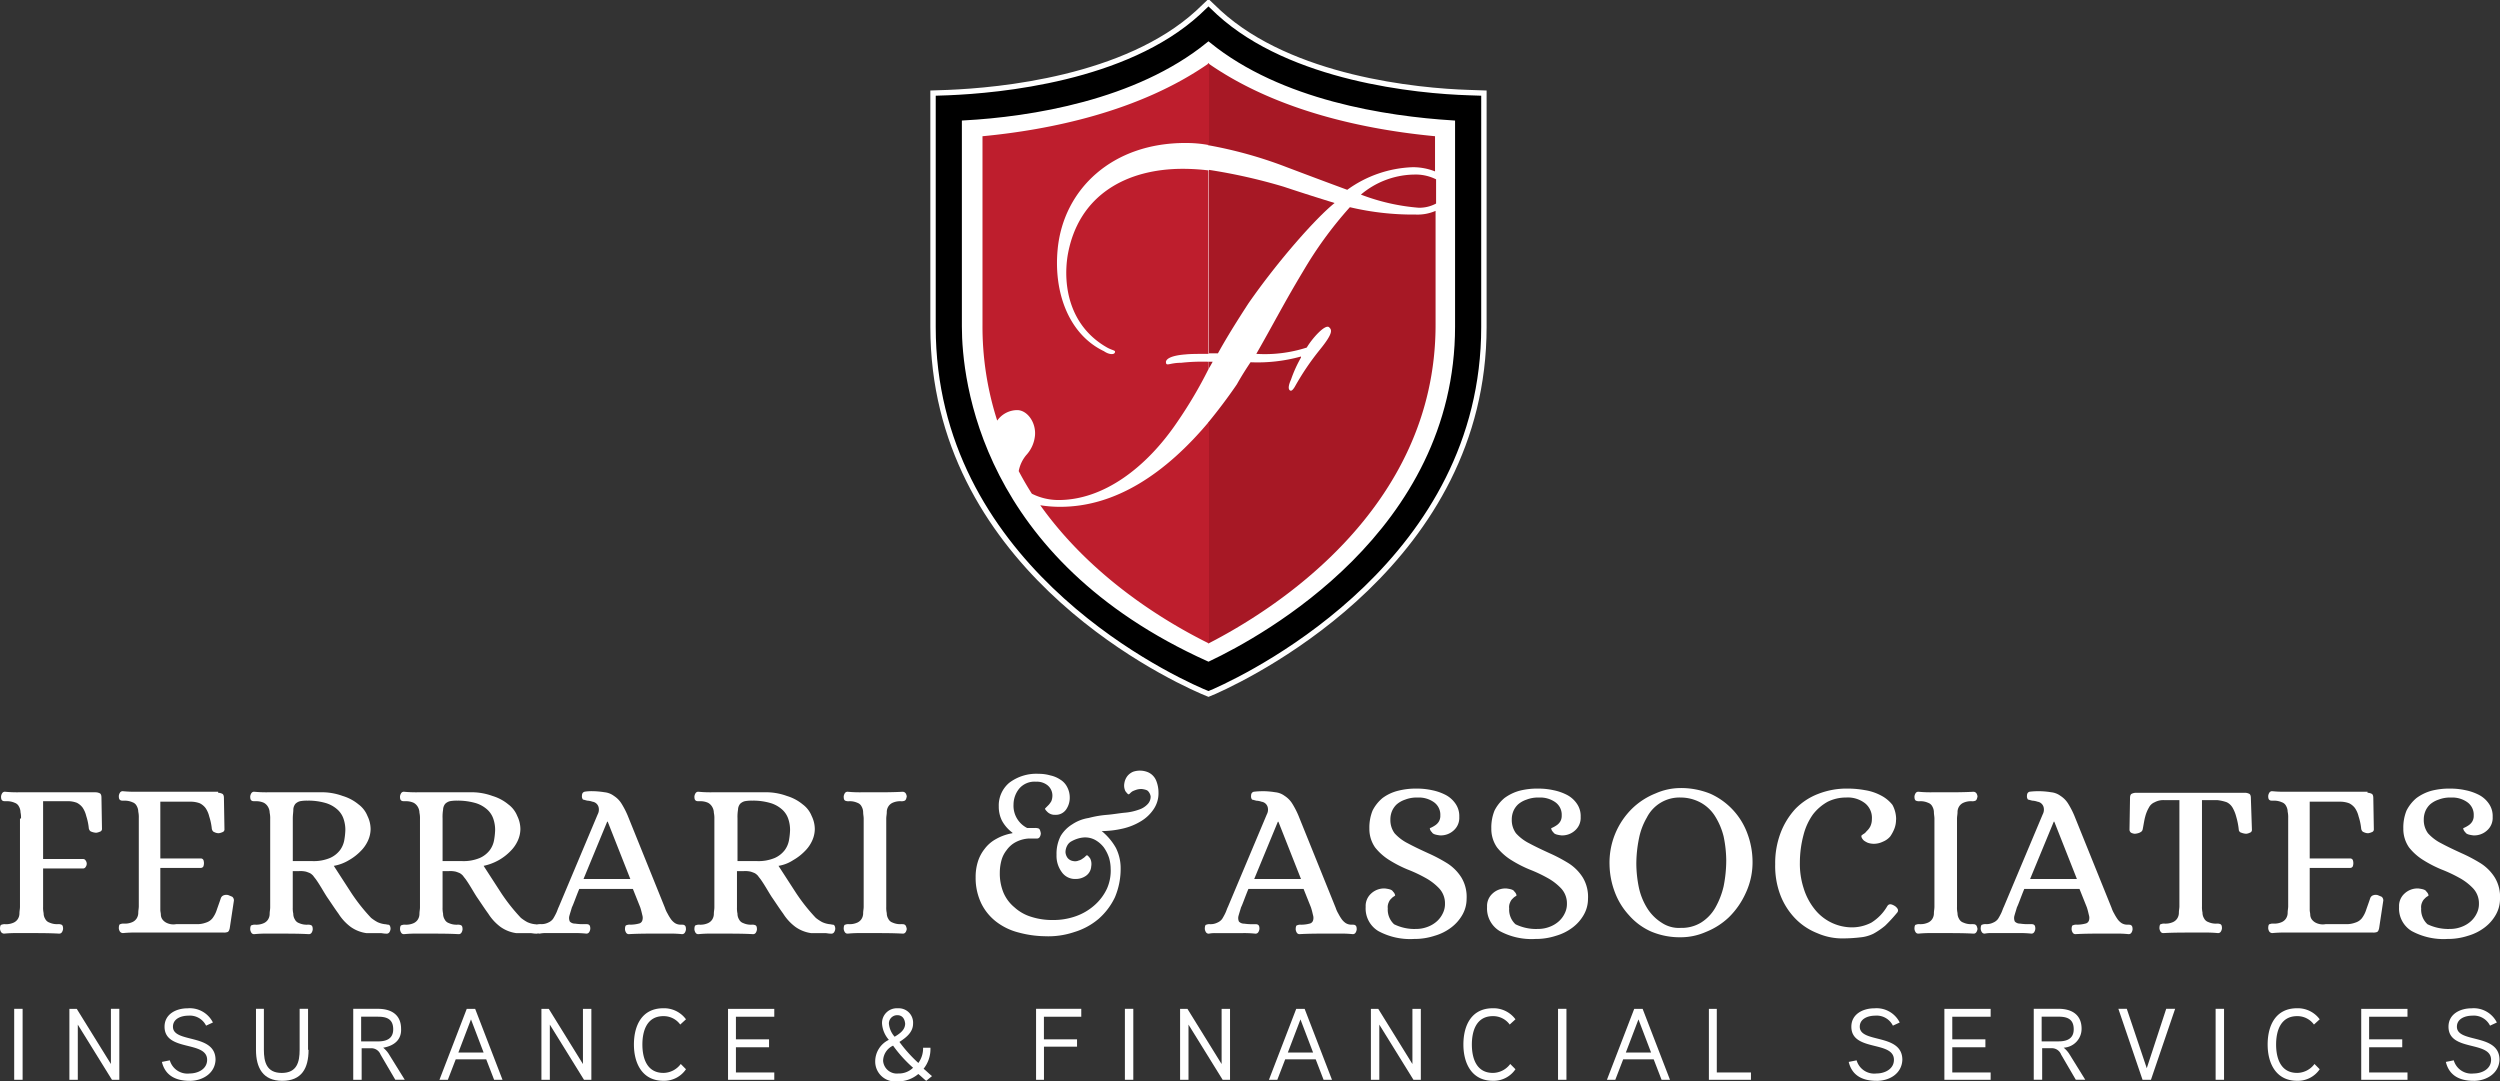 <svg id="Group_21" data-name="Group 21" xmlns="http://www.w3.org/2000/svg" xmlns:xlink="http://www.w3.org/1999/xlink" width="348" height="150.525" viewBox="0 0 348 150.525">
  <rect x="0" y="0" width="348" height="150.525" fill="#333333" stroke="none"/>
  <defs>
    <clipPath id="clip-path">
      <rect id="Rectangle_32" data-name="Rectangle 32" width="348" height="150.525" fill="none"/>
    </clipPath>
  </defs>
  <g id="Group_19" data-name="Group 19" clip-path="url(#clip-path)">
    <path id="Path_300" data-name="Path 300" d="M217.181,5.617c-10.244,9.366-27.293,11.268-35.781,11.561V47.324c0,30.659,28.683,45.073,35.781,48.146,6.878-3.073,35.78-17.854,35.78-48.146V17.178c-8.488-.293-25.537-2.2-35.78-11.561" transform="translate(-48.668 -1.507)" fill="#fff"/>
    <path id="Path_301" data-name="Path 301" d="M230.485,68.817H229.9v1.024c.22-.366.439-.732.585-1.024" transform="translate(-61.681 -18.463)" fill="#a71825"/>
    <path id="Path_302" data-name="Path 302" d="M231.244,57.854c1.171-2.122,2.488-4.244,4.244-6.951,4.171-6,9.439-11.927,12-13.976-1.9-.585-4.244-1.317-7.1-2.268A77.119,77.119,0,0,0,230,32.317V57.854h1.244" transform="translate(-61.707 -8.67)" fill="#a71825"/>
    <path id="Path_303" data-name="Path 303" d="M266.071,33.217A11.758,11.758,0,0,0,258.9,36a28.765,28.765,0,0,0,8.049,1.829,4.91,4.91,0,0,0,2.415-.585V33.876a6.293,6.293,0,0,0-3.146-.659Z" transform="translate(-69.461 -8.912)" fill="#a71825"/>
    <path id="Path_304" data-name="Path 304" d="M240.776,26.5c2.707,1.024,5.634,2.122,8.415,3.146a16.467,16.467,0,0,1,9.073-3.146,8.318,8.318,0,0,1,3.146.585v-4.9c-9.293-.878-21.878-3.366-31.61-10.171V23.432A59.576,59.576,0,0,1,240.776,26.5" transform="translate(-61.654 -3.224)" fill="#a71825"/>
    <path id="Path_305" data-name="Path 305" d="M249.583,39.417a54.421,54.421,0,0,0-6.512,8.927c-2.561,4.244-4.244,7.537-6.512,11.488a18.948,18.948,0,0,0,7.024-.878c.732-1.244,2.488-3.22,3.073-2.854.439.366.659.8-1.244,3.146a36.139,36.139,0,0,0-3.512,5.2c-.366.585-.512.512-.585.512-.366-.146-.293-.732.073-1.537a17.811,17.811,0,0,1,1.39-3.073V60.2a22.527,22.527,0,0,1-7.024.8c-.585.878-1.244,1.9-1.9,3.073-1.244,1.829-2.634,3.659-3.951,5.268v30.8c8.707-4.463,31.61-18.512,31.61-44.341V39.929a6.3,6.3,0,0,1-2.78.512,38.117,38.117,0,0,1-9.146-1.024" transform="translate(-61.681 -10.575)" fill="#a71825"/>
    <path id="Path_306" data-name="Path 306" d="M200.68,92.071a17.123,17.123,0,0,1-2.78-.22c7.244,10.171,17.561,16.317,23.488,19.244V80.217c-6.073,7.244-13.024,11.854-20.707,11.854" transform="translate(-53.095 -21.522)" fill="#be1e2d"/>
    <path id="Path_307" data-name="Path 307" d="M191.729,60.31c1.39,0,2.634,1.683,2.488,3.512a4.68,4.68,0,0,1-1.244,2.78,4.882,4.882,0,0,0-1.024,2.2c.585,1.1,1.171,2.122,1.829,3.146a8.233,8.233,0,0,0,3.732.878c6.146,0,12.146-4.39,16.537-10.9a61.239,61.239,0,0,0,4.317-7.317V53.578a27.187,27.187,0,0,0-3.8.146c-1.683,0-2.122.585-2.122-.146.073-.439.8-.878,2.78-1.024.659-.073,1.976-.073,3.146-.073V26.944a30.139,30.139,0,0,0-3.512-.22h-.073c-7.756,0-14.561,3.585-16.024,12.073-.659,4.171.219,9.8,5.488,12.8.8.439,1.171.366,1.1.659-.073.366-.8.366-1.537-.146-4.9-2.341-7.024-8.2-6.439-14.2.8-8.341,7.61-14.854,17.927-14.78a16.773,16.773,0,0,1,3.146.293V12.017c-9.732,6.8-22.317,9.293-31.537,10.171V48.456a42.713,42.713,0,0,0,2.049,13.317,3.431,3.431,0,0,1,2.781-1.463" transform="translate(-50.144 -3.224)" fill="#be1e2d"/>
    <path id="Path_308" data-name="Path 308" d="M2.927,154.349a3.562,3.562,0,0,0-.073-.878,1.668,1.668,0,0,0-.22-.8,1.015,1.015,0,0,0-.585-.512,2.566,2.566,0,0,0-1.171-.219c-.22,0-.439,0-.512-.073-.146-.073-.22-.22-.22-.585a1.04,1.04,0,0,1,.146-.439.442.442,0,0,1,.439-.22,17.181,17.181,0,0,0,1.9.073H13.317a1.378,1.378,0,0,1,.585.146c.146.073.22.293.22.585l.073,4.317a.4.4,0,0,1-.293.439,1.861,1.861,0,0,1-.512.146,2.136,2.136,0,0,1-.659-.146c-.22-.073-.293-.22-.366-.439A8.087,8.087,0,0,0,12,153.983a3.505,3.505,0,0,0-.512-1.171,2.287,2.287,0,0,0-.8-.659,3.545,3.545,0,0,0-1.317-.219H6v8.049h5.561a.4.4,0,0,1,.366.219.732.732,0,0,1,0,.878.4.4,0,0,1-.366.22H6v5.341a3.562,3.562,0,0,0,.073.878,1.475,1.475,0,0,0,.22.8,1.015,1.015,0,0,0,.585.512,2.566,2.566,0,0,0,1.171.22,1.085,1.085,0,0,1,.512.073c.146.073.22.219.22.585a1.04,1.04,0,0,1-.146.439.442.442,0,0,1-.439.22c-1.317-.073-2.634-.073-3.878-.073H2.488a17.181,17.181,0,0,0-1.9.073.522.522,0,0,1-.439-.22A1.04,1.04,0,0,1,0,169.715c0-.366.073-.585.22-.585a1.085,1.085,0,0,1,.512-.073,2.566,2.566,0,0,0,1.171-.22,1.356,1.356,0,0,0,.585-.512,1.475,1.475,0,0,0,.22-.8c0-.293.073-.585.073-.878V154.349Z" transform="translate(0 -40.409)" fill="#fff"/>
    <path id="Path_309" data-name="Path 309" d="M36.429,150.737a1.379,1.379,0,0,1,.585.146c.146.073.22.293.22.585l.073,4.317a.4.4,0,0,1-.293.439,1.861,1.861,0,0,1-.512.146,1.379,1.379,0,0,1-.585-.146c-.22-.073-.293-.22-.366-.439a8.087,8.087,0,0,0-.366-1.756,3.505,3.505,0,0,0-.512-1.171,2.287,2.287,0,0,0-.8-.659,3.545,3.545,0,0,0-1.317-.22H28.38v7.9h5.634a.4.4,0,0,1,.366.219,1.354,1.354,0,0,1,0,.878.4.4,0,0,1-.366.22H28.38v5.854c0,.219.073.439.073.659a1.18,1.18,0,0,0,.22.659,1.593,1.593,0,0,0,.659.512,2.164,2.164,0,0,0,1.244.146h2.854a3.545,3.545,0,0,0,1.317-.22,1.866,1.866,0,0,0,.878-.585,3.878,3.878,0,0,0,.585-1.1c.146-.439.366-1.024.585-1.683a.66.66,0,0,1,.439-.439,1.015,1.015,0,0,1,.659,0c.146.073.366.146.512.22a.664.664,0,0,1,.22.512l-.585,3.878c-.073.293-.146.439-.293.512a1.427,1.427,0,0,1-.585.073H25.088a17.184,17.184,0,0,0-1.9.073.522.522,0,0,1-.439-.22,1.04,1.04,0,0,1-.146-.439c0-.366.073-.585.22-.585a1.085,1.085,0,0,1,.512-.073,2.566,2.566,0,0,0,1.171-.219,1.356,1.356,0,0,0,.585-.512,1.475,1.475,0,0,0,.22-.8c0-.293.073-.585.073-.878V154.249a3.562,3.562,0,0,0-.073-.878,1.668,1.668,0,0,0-.22-.8,1.015,1.015,0,0,0-.585-.512,2.565,2.565,0,0,0-1.171-.22c-.22,0-.439,0-.512-.073-.146-.073-.22-.219-.22-.585a1.04,1.04,0,0,1,.146-.439.442.442,0,0,1,.439-.22,17.181,17.181,0,0,0,1.9.073H36.429Z" transform="translate(-6.063 -40.383)" fill="#fff"/>
    <path id="Path_310" data-name="Path 310" d="M59.234,160.934l2.415,3.732a25.487,25.487,0,0,0,2.78,3.512,6.1,6.1,0,0,0,.878.585,3.419,3.419,0,0,0,1.024.293c.146,0,.366.073.512.073s.293.219.293.585a1.04,1.04,0,0,1-.146.439.442.442,0,0,1-.439.22c-.366,0-.585-.073-.8-.073H63.771a4.956,4.956,0,0,1-2.2-.878,6.857,6.857,0,0,1-1.683-1.829c-.585-.8-1.1-1.61-1.61-2.341-.512-.8-.951-1.61-1.463-2.341-.146-.22-.293-.366-.439-.585a1.94,1.94,0,0,0-.439-.366,5.045,5.045,0,0,0-.585-.22,3.577,3.577,0,0,0-.951-.073h-.878v5.049a3.563,3.563,0,0,0,.073.878,1.475,1.475,0,0,0,.22.8,1.015,1.015,0,0,0,.585.512,2.565,2.565,0,0,0,1.171.22,1.085,1.085,0,0,1,.512.073c.146.073.22.22.22.585a1.04,1.04,0,0,1-.146.439.442.442,0,0,1-.439.219c-1.317-.073-2.634-.073-3.878-.073H50.015a15.919,15.919,0,0,0-1.829.073.442.442,0,0,1-.439-.219,1.04,1.04,0,0,1-.146-.439c0-.366.073-.585.22-.585a1.085,1.085,0,0,1,.512-.073,2.565,2.565,0,0,0,1.171-.22,1.355,1.355,0,0,0,.585-.512,1.475,1.475,0,0,0,.22-.8c0-.293.073-.585.073-.878V154.422a3.562,3.562,0,0,0-.073-.878,1.668,1.668,0,0,0-.22-.8,1.5,1.5,0,0,0-.585-.585,2.566,2.566,0,0,0-1.171-.219c-.22,0-.439,0-.512-.073-.146-.073-.22-.22-.22-.585a1.04,1.04,0,0,1,.146-.439.442.442,0,0,1,.439-.22,17.181,17.181,0,0,0,1.9.073h7.171a8.5,8.5,0,0,1,3.22.512,6.274,6.274,0,0,1,2.2,1.171,3.706,3.706,0,0,1,1.244,1.61,4.2,4.2,0,0,1,.439,1.829,3.988,3.988,0,0,1-.366,1.61,4.834,4.834,0,0,1-1.024,1.463,7.2,7.2,0,0,1-1.61,1.244,6.107,6.107,0,0,1-2.122.8m-3.585-9.073a4.845,4.845,0,0,0-1.1.073,1.415,1.415,0,0,0-.659.366,1.332,1.332,0,0,0-.293.8c0,.366-.073.732-.073,1.244v5.927h2.707a5.831,5.831,0,0,0,2.488-.439,3.574,3.574,0,0,0,1.39-1.1,3.331,3.331,0,0,0,.585-1.39,10,10,0,0,0,.146-1.39,4.718,4.718,0,0,0-.22-1.463,3.062,3.062,0,0,0-.8-1.317,4.27,4.27,0,0,0-1.61-.951,8.624,8.624,0,0,0-2.561-.366" transform="translate(-12.771 -40.409)" fill="#fff"/>
    <path id="Path_311" data-name="Path 311" d="M87.734,160.934l2.415,3.732a25.487,25.487,0,0,0,2.78,3.512,6.1,6.1,0,0,0,.878.585,3.419,3.419,0,0,0,1.024.293c.146,0,.366.073.512.073s.293.219.293.585a1.04,1.04,0,0,1-.146.439.442.442,0,0,1-.439.22c-.366,0-.585-.073-.8-.073H92.271a4.956,4.956,0,0,1-2.2-.878,6.857,6.857,0,0,1-1.683-1.829c-.585-.8-1.1-1.61-1.61-2.341-.512-.8-.951-1.61-1.463-2.341-.146-.22-.293-.366-.439-.585a1.94,1.94,0,0,0-.439-.366,5.044,5.044,0,0,0-.585-.22,3.577,3.577,0,0,0-.951-.073h-.878v5.049a3.562,3.562,0,0,0,.073.878,1.475,1.475,0,0,0,.22.8,1.015,1.015,0,0,0,.585.512,2.565,2.565,0,0,0,1.171.22,1.085,1.085,0,0,1,.512.073c.146.073.22.22.22.585a1.04,1.04,0,0,1-.146.439.442.442,0,0,1-.439.219c-1.317-.073-2.634-.073-3.878-.073H78.515a15.919,15.919,0,0,0-1.829.073.442.442,0,0,1-.439-.219,1.04,1.04,0,0,1-.146-.439c0-.366.073-.585.22-.585a1.085,1.085,0,0,1,.512-.073A2.565,2.565,0,0,0,78,168.91a1.355,1.355,0,0,0,.585-.512,1.475,1.475,0,0,0,.22-.8c0-.293.073-.585.073-.878V154.422a3.563,3.563,0,0,0-.073-.878,1.668,1.668,0,0,0-.22-.8,1.5,1.5,0,0,0-.585-.585,2.566,2.566,0,0,0-1.171-.219c-.22,0-.439,0-.512-.073-.146-.073-.22-.22-.22-.585a1.04,1.04,0,0,1,.146-.439.442.442,0,0,1,.439-.22,17.181,17.181,0,0,0,1.9.073h7.171a8.5,8.5,0,0,1,3.22.512,6.274,6.274,0,0,1,2.2,1.171,3.706,3.706,0,0,1,1.244,1.61,4.2,4.2,0,0,1,.439,1.829,3.988,3.988,0,0,1-.366,1.61,4.834,4.834,0,0,1-1.024,1.463,7.2,7.2,0,0,1-1.61,1.244,7.469,7.469,0,0,1-2.122.8m-3.585-9.073a4.845,4.845,0,0,0-1.1.073,1.415,1.415,0,0,0-.659.366,1.332,1.332,0,0,0-.293.8,6.309,6.309,0,0,0-.073,1.244v5.927h2.707a5.831,5.831,0,0,0,2.488-.439,3.574,3.574,0,0,0,1.39-1.1,3.331,3.331,0,0,0,.585-1.39,10,10,0,0,0,.146-1.39,4.718,4.718,0,0,0-.22-1.463,3.062,3.062,0,0,0-.8-1.317,4.27,4.27,0,0,0-1.61-.951,9,9,0,0,0-2.561-.366" transform="translate(-20.417 -40.409)" fill="#fff"/>
    <path id="Path_312" data-name="Path 312" d="M109.8,150.517a11.09,11.09,0,0,1,1.683.146,2.63,2.63,0,0,1,1.317.512,3.409,3.409,0,0,1,1.024,1.024,11.778,11.778,0,0,1,.878,1.683l5.2,12.878a3.922,3.922,0,0,0,.366.8,6.434,6.434,0,0,0,.439.732,2.227,2.227,0,0,0,.585.585,1.475,1.475,0,0,0,.8.22c.22,0,.439,0,.512.073.146.073.22.22.22.585a1.04,1.04,0,0,1-.146.439.442.442,0,0,1-.439.219,15.32,15.32,0,0,0-1.756-.073H118.8c-1.244,0-2.561,0-3.878.073a.442.442,0,0,1-.439-.219,1.04,1.04,0,0,1-.146-.439c0-.366.073-.585.22-.585a1.085,1.085,0,0,1,.512-.073,4.585,4.585,0,0,0,1.171-.146.642.642,0,0,0,.512-.439,1.24,1.24,0,0,0,0-.732c-.073-.293-.146-.659-.293-1.1l-1.024-2.561h-7.463c-.512,1.244-.8,2.122-1.024,2.561-.146.512-.293.951-.366,1.244a1.2,1.2,0,0,0,.073.732.975.975,0,0,0,.732.293,7.548,7.548,0,0,0,1.39.073c.22,0,.439,0,.512.073.146.073.22.219.22.585a1.04,1.04,0,0,1-.146.439.442.442,0,0,1-.439.22,15.314,15.314,0,0,0-1.756-.073h-3.8a4.2,4.2,0,0,0-.878.073.442.442,0,0,1-.439-.22,1.04,1.04,0,0,1-.146-.439c0-.366.073-.585.22-.585a1.085,1.085,0,0,1,.512-.073,2.125,2.125,0,0,0,1.024-.22,1.593,1.593,0,0,0,.659-.512,7.98,7.98,0,0,0,.439-.8c.146-.293.22-.585.366-.878l5.415-12.878a1.378,1.378,0,0,0,.146-.878,1.035,1.035,0,0,0-.878-.878,2.6,2.6,0,0,0-.732-.146c-.293-.073-.512-.146-.585-.146a.7.7,0,0,1-.146-.512c0-.366.146-.512.366-.585a5.914,5.914,0,0,1,1.1-.073m-1.244,12.22h6.512l-3.146-7.976h-.073Z" transform="translate(-27.339 -40.383)" fill="#fff"/>
    <path id="Path_313" data-name="Path 313" d="M143.807,160.934l2.415,3.732a25.488,25.488,0,0,0,2.78,3.512,6.1,6.1,0,0,0,.878.585,3.419,3.419,0,0,0,1.024.293c.146,0,.366.073.512.073s.293.219.293.585a1.04,1.04,0,0,1-.146.439.442.442,0,0,1-.439.22c-.366,0-.585-.073-.8-.073h-1.976a4.956,4.956,0,0,1-2.2-.878,6.857,6.857,0,0,1-1.683-1.829c-.585-.8-1.1-1.61-1.61-2.341-.512-.8-.951-1.61-1.463-2.341-.146-.22-.293-.366-.439-.585a1.94,1.94,0,0,0-.439-.366,5.043,5.043,0,0,0-.585-.22,3.577,3.577,0,0,0-.951-.073h-.951v5.049a3.561,3.561,0,0,0,.073.878,1.475,1.475,0,0,0,.22.8,1.015,1.015,0,0,0,.585.512,2.566,2.566,0,0,0,1.171.22,1.085,1.085,0,0,1,.512.073c.146.073.22.22.22.585a1.04,1.04,0,0,1-.146.439.442.442,0,0,1-.439.219c-1.317-.073-2.634-.073-3.878-.073h-1.829a15.92,15.92,0,0,0-1.829.073.442.442,0,0,1-.439-.219,1.04,1.04,0,0,1-.146-.439c0-.366.073-.585.219-.585a1.085,1.085,0,0,1,.512-.073,2.565,2.565,0,0,0,1.171-.22,1.355,1.355,0,0,0,.585-.512,1.475,1.475,0,0,0,.22-.8c0-.293.073-.585.073-.878V154.422a3.563,3.563,0,0,0-.073-.878,1.668,1.668,0,0,0-.22-.8,1.5,1.5,0,0,0-.585-.585,2.566,2.566,0,0,0-1.171-.219c-.22,0-.439,0-.512-.073-.146-.073-.219-.22-.219-.585a1.04,1.04,0,0,1,.146-.439.442.442,0,0,1,.439-.22,17.181,17.181,0,0,0,1.9.073h7.171a8.5,8.5,0,0,1,3.22.512,6.274,6.274,0,0,1,2.2,1.171,3.706,3.706,0,0,1,1.244,1.61,4.2,4.2,0,0,1,.439,1.829,3.988,3.988,0,0,1-.366,1.61,4.834,4.834,0,0,1-1.024,1.463,7.2,7.2,0,0,1-1.61,1.244,5.224,5.224,0,0,1-2.049.8m-3.585-9.073a4.845,4.845,0,0,0-1.1.073,1.415,1.415,0,0,0-.659.366,1.332,1.332,0,0,0-.293.8,6.311,6.311,0,0,0-.073,1.244v5.927h2.707a5.831,5.831,0,0,0,2.488-.439,3.574,3.574,0,0,0,1.39-1.1,3.331,3.331,0,0,0,.585-1.39,10,10,0,0,0,.146-1.39,4.717,4.717,0,0,0-.22-1.463,3.062,3.062,0,0,0-.8-1.317,4.27,4.27,0,0,0-1.61-.951,8.624,8.624,0,0,0-2.561-.366" transform="translate(-35.441 -40.409)" fill="#fff"/>
    <path id="Path_314" data-name="Path 314" d="M166.427,166.641a3.563,3.563,0,0,0,.073.878,1.475,1.475,0,0,0,.22.8,1.015,1.015,0,0,0,.585.512,2.566,2.566,0,0,0,1.171.22c.22,0,.439,0,.512.073.146.073.22.219.293.585a1.04,1.04,0,0,1-.146.439.442.442,0,0,1-.439.22c-1.317-.073-2.634-.073-3.878-.073h-1.829a17.181,17.181,0,0,0-1.9.073.443.443,0,0,1-.439-.22,1.04,1.04,0,0,1-.146-.439c0-.366.073-.585.22-.585a1.085,1.085,0,0,1,.512-.073,2.566,2.566,0,0,0,1.171-.22,1.356,1.356,0,0,0,.585-.512,1.475,1.475,0,0,0,.22-.8c0-.293.073-.585.073-.878V154.349c0-.293-.073-.585-.073-.878a1.668,1.668,0,0,0-.22-.8,1.015,1.015,0,0,0-.585-.512,2.566,2.566,0,0,0-1.171-.219,1.085,1.085,0,0,1-.512-.073c-.146-.073-.22-.22-.22-.585a1.04,1.04,0,0,1,.146-.439.442.442,0,0,1,.439-.22,17.181,17.181,0,0,0,1.9.073h1.829c1.244,0,2.561,0,3.878-.073a.522.522,0,0,1,.439.22,1.04,1.04,0,0,1,.146.439c-.073.366-.146.512-.293.585a1.085,1.085,0,0,1-.512.073,2.566,2.566,0,0,0-1.171.219,1.356,1.356,0,0,0-.585.512,1.475,1.475,0,0,0-.22.8c0,.293-.073.585-.073.878Z" transform="translate(-43.061 -40.409)" fill="#fff"/>
    <path id="Path_315" data-name="Path 315" d="M204.4,160.373a5.707,5.707,0,0,0-.219-1.61,5.485,5.485,0,0,0-.732-1.463,3.945,3.945,0,0,0-1.171-1.024,2.914,2.914,0,0,0-1.61-.366,3.776,3.776,0,0,0-.8.146,4.477,4.477,0,0,0-.878.366,1.436,1.436,0,0,0-.659.659,1.948,1.948,0,0,0-.22.878,1.534,1.534,0,0,0,.293.8,1.232,1.232,0,0,0,.8.439,1.2,1.2,0,0,0,.732-.073,1.471,1.471,0,0,0,.585-.293,1.6,1.6,0,0,0,.366-.293c.073-.073.146-.146.22-.146s.22.146.439.439a1.759,1.759,0,0,1,.146,1.1,1.722,1.722,0,0,1-.732,1.317,2.472,2.472,0,0,1-1.463.439,2.23,2.23,0,0,1-1.9-.951,3.792,3.792,0,0,1-.732-2.415,5.4,5.4,0,0,1,.585-2.634,4.836,4.836,0,0,1,1.61-1.61,5.66,5.66,0,0,1,2.268-.878,14.4,14.4,0,0,1,2.561-.439c.878-.073,1.683-.22,2.415-.293a7.741,7.741,0,0,0,2.049-.439,2.864,2.864,0,0,0,1.171-.732,1.489,1.489,0,0,0,.439-1.1,1.315,1.315,0,0,0-.293-.659c-.146-.22-.439-.293-.878-.366a2.256,2.256,0,0,0-.732.073,5.041,5.041,0,0,0-.585.22,1.6,1.6,0,0,0-.366.293c-.073.073-.146.146-.219.146s-.22-.146-.439-.439a1.759,1.759,0,0,1-.146-1.1,2.185,2.185,0,0,1,.439-1.024,2.075,2.075,0,0,1,.8-.585,2.965,2.965,0,0,1,2.049.073,2.17,2.17,0,0,1,1.171,1.244,4.425,4.425,0,0,1,.293,1.61,3.939,3.939,0,0,1-.659,2.268,5.529,5.529,0,0,1-1.756,1.683,8.465,8.465,0,0,1-2.488,1.024,13.468,13.468,0,0,1-3,.366,8.221,8.221,0,0,1,1.976,2.341,6.292,6.292,0,0,1,.659,2.854,10.126,10.126,0,0,1-.8,4.024,9.3,9.3,0,0,1-2.268,3,9.406,9.406,0,0,1-3.366,1.829,11.3,11.3,0,0,1-4.171.585,14.626,14.626,0,0,1-3.585-.512,8.548,8.548,0,0,1-3.073-1.463,7.253,7.253,0,0,1-2.122-2.561,8.17,8.17,0,0,1-.8-3.659,7.074,7.074,0,0,1,.293-2.122,5.452,5.452,0,0,1,.951-1.829,4.928,4.928,0,0,1,1.61-1.39,6.93,6.93,0,0,1,2.268-.8v-.073a5.157,5.157,0,0,1-1.463-1.683,4.356,4.356,0,0,1-.439-1.976,4.114,4.114,0,0,1,1.463-3.293,6.226,6.226,0,0,1,4.1-1.244,5.706,5.706,0,0,1,1.61.22,3.988,3.988,0,0,1,1.39.585,2.549,2.549,0,0,1,.951,1.024,3.094,3.094,0,0,1,.366,1.463,2.847,2.847,0,0,1-.512,1.683,1.751,1.751,0,0,1-1.537.732,1.447,1.447,0,0,1-1.024-.366c-.22-.22-.366-.366-.366-.512l.146-.146.366-.366a3.1,3.1,0,0,0,.366-.512,2.165,2.165,0,0,0,.146-.732,1.842,1.842,0,0,0-.659-1.463,2.365,2.365,0,0,0-1.61-.512,2.792,2.792,0,0,0-2.341.951,3.529,3.529,0,0,0-.8,2.2,3.461,3.461,0,0,0,1.9,3.293H193.8a1.427,1.427,0,0,1,.585.073c.146.073.219.293.293.659a1.058,1.058,0,0,1-.146.512.442.442,0,0,1-.439.22h-1.1a4.481,4.481,0,0,0-1.829.512,3.642,3.642,0,0,0-1.244,1.1,3.937,3.937,0,0,0-.732,1.463,6.643,6.643,0,0,0-.22,1.683,6.967,6.967,0,0,0,.512,2.78,5.411,5.411,0,0,0,1.537,2.049,6.1,6.1,0,0,0,2.341,1.317,9.435,9.435,0,0,0,2.927.439,9.286,9.286,0,0,0,3.22-.512,7.814,7.814,0,0,0,2.634-1.537,7.044,7.044,0,0,0,1.756-2.341,6.211,6.211,0,0,0,.512-2.634" transform="translate(-49.795 -39.336)" fill="#fff"/>
    <path id="Path_316" data-name="Path 316" d="M237.322,150.517a11.09,11.09,0,0,1,1.683.146,2.63,2.63,0,0,1,1.317.512,3.409,3.409,0,0,1,1.024,1.024,11.776,11.776,0,0,1,.878,1.683l5.2,12.878a3.922,3.922,0,0,0,.366.8,6.433,6.433,0,0,0,.439.732,2.227,2.227,0,0,0,.585.585,1.475,1.475,0,0,0,.8.22c.219,0,.439,0,.512.073.146.073.22.22.22.585a1.04,1.04,0,0,1-.146.439.442.442,0,0,1-.439.219,15.32,15.32,0,0,0-1.756-.073h-1.683c-1.244,0-2.561,0-3.878.073A.442.442,0,0,1,242,170.2a1.04,1.04,0,0,1-.146-.439c0-.366.073-.585.22-.585a1.085,1.085,0,0,1,.512-.073,4.585,4.585,0,0,0,1.171-.146.642.642,0,0,0,.512-.439,1.24,1.24,0,0,0,0-.732c-.073-.293-.146-.659-.293-1.1l-1.024-2.561h-7.683c-.512,1.244-.8,2.122-1.024,2.561-.146.512-.293.951-.366,1.244a1.2,1.2,0,0,0,.073.732.975.975,0,0,0,.732.293,7.548,7.548,0,0,0,1.39.073c.219,0,.439,0,.512.073.146.073.22.219.22.585a1.04,1.04,0,0,1-.146.439.442.442,0,0,1-.439.22,15.314,15.314,0,0,0-1.756-.073h-3.8a4.2,4.2,0,0,0-.878.073.442.442,0,0,1-.439-.22,1.04,1.04,0,0,1-.146-.439c0-.366.073-.585.219-.585a1.085,1.085,0,0,1,.512-.073,2.125,2.125,0,0,0,1.024-.22,1.593,1.593,0,0,0,.659-.512,7.98,7.98,0,0,0,.439-.8c.146-.293.219-.585.366-.878l5.415-12.878a1.378,1.378,0,0,0,.146-.878,1.035,1.035,0,0,0-.878-.878,2.6,2.6,0,0,0-.732-.146c-.293-.073-.512-.146-.585-.146a.7.7,0,0,1-.146-.512c0-.366.146-.512.366-.585a9.927,9.927,0,0,1,1.317-.073m-1.244,12.22h6.512l-3.146-7.976h-.073Z" transform="translate(-61.493 -40.383)" fill="#fff"/>
    <path id="Path_317" data-name="Path 317" d="M266.678,169.554a4.428,4.428,0,0,0,1.756-.293,3.983,3.983,0,0,0,1.317-.8,3.505,3.505,0,0,0,.8-1.1,2.87,2.87,0,0,0,.293-1.317,3.053,3.053,0,0,0-.8-2.122,7.727,7.727,0,0,0-1.9-1.463,19.612,19.612,0,0,0-2.488-1.171,16.929,16.929,0,0,1-2.561-1.317,7.713,7.713,0,0,1-1.976-1.756,4.5,4.5,0,0,1-.8-2.634,6.306,6.306,0,0,1,.439-2.488,5.48,5.48,0,0,1,1.39-1.756,6.1,6.1,0,0,1,2.2-1.024,10.025,10.025,0,0,1,2.634-.293,9.754,9.754,0,0,1,2.049.22,7.284,7.284,0,0,1,1.9.659,3.8,3.8,0,0,1,1.39,1.244,3,3,0,0,1,.512,1.829,2.322,2.322,0,0,1-.732,1.829,2.649,2.649,0,0,1-1.976.732c-.512-.073-.951-.146-1.1-.439a.921.921,0,0,1-.293-.512c0-.073.073-.073.22-.146a4.194,4.194,0,0,0,.512-.293,1.71,1.71,0,0,0,.512-.512,1.561,1.561,0,0,0,.219-.878,2.128,2.128,0,0,0-.878-1.829,3.632,3.632,0,0,0-2.268-.659,4.428,4.428,0,0,0-1.756.293,3.516,3.516,0,0,0-1.171.659,2.785,2.785,0,0,0-.659.951,3.034,3.034,0,0,0-.22,1.171,3.1,3.1,0,0,0,.585,1.9,6.305,6.305,0,0,0,1.829,1.39c.951.512,1.9.951,2.854,1.39a22.24,22.24,0,0,1,2.634,1.39,6.364,6.364,0,0,1,1.976,1.976,5.21,5.21,0,0,1,.732,3,4.47,4.47,0,0,1-.585,2.2,5.788,5.788,0,0,1-1.537,1.756,7.028,7.028,0,0,1-2.341,1.171,8.972,8.972,0,0,1-2.854.439,9.292,9.292,0,0,1-4.976-1.1,3.668,3.668,0,0,1-1.756-3.366,2.322,2.322,0,0,1,.732-1.829,2.649,2.649,0,0,1,1.976-.732c.512.073.951.146,1.1.439a.921.921,0,0,1,.293.512c0,.073-.073.073-.146.146a1.284,1.284,0,0,0-.366.293,1.312,1.312,0,0,0-.366.512,1.585,1.585,0,0,0-.146.878,2.761,2.761,0,0,0,.878,2.2,6.412,6.412,0,0,0,2.927.659" transform="translate(-69.702 -40.248)" fill="#fff"/>
    <path id="Path_318" data-name="Path 318" d="M289.851,169.554a4.427,4.427,0,0,0,1.756-.293,3.983,3.983,0,0,0,1.317-.8,3.5,3.5,0,0,0,.8-1.1,2.87,2.87,0,0,0,.293-1.317,3.053,3.053,0,0,0-.8-2.122,7.728,7.728,0,0,0-1.9-1.463,19.618,19.618,0,0,0-2.488-1.171,16.927,16.927,0,0,1-2.561-1.317,7.713,7.713,0,0,1-1.976-1.756,4.5,4.5,0,0,1-.8-2.634,6.307,6.307,0,0,1,.439-2.488,5.48,5.48,0,0,1,1.39-1.756,6.362,6.362,0,0,1,2.122-1.024,10.025,10.025,0,0,1,2.634-.293,9.754,9.754,0,0,1,2.049.22,7.285,7.285,0,0,1,1.9.659,3.8,3.8,0,0,1,1.39,1.244,3,3,0,0,1,.512,1.829,2.322,2.322,0,0,1-.732,1.829,2.649,2.649,0,0,1-1.976.732c-.512-.073-.951-.146-1.1-.439a.921.921,0,0,1-.293-.512c0-.073.073-.073.219-.146a4.2,4.2,0,0,0,.512-.293,1.709,1.709,0,0,0,.512-.512,1.56,1.56,0,0,0,.22-.878,2.128,2.128,0,0,0-.878-1.829,3.632,3.632,0,0,0-2.268-.659,4.428,4.428,0,0,0-1.756.293,3.516,3.516,0,0,0-1.171.659,2.785,2.785,0,0,0-.659.951,3.034,3.034,0,0,0-.219,1.171,3.1,3.1,0,0,0,.585,1.9,6.305,6.305,0,0,0,1.829,1.39c.951.512,1.9.951,2.854,1.39a22.24,22.24,0,0,1,2.634,1.39,6.364,6.364,0,0,1,1.976,1.976,5.21,5.21,0,0,1,.732,3,4.47,4.47,0,0,1-.585,2.2,5.787,5.787,0,0,1-1.537,1.756,7.028,7.028,0,0,1-2.341,1.171,8.972,8.972,0,0,1-2.854.439,9.292,9.292,0,0,1-4.976-1.1,3.668,3.668,0,0,1-1.756-3.366,2.322,2.322,0,0,1,.732-1.829,2.649,2.649,0,0,1,1.976-.732c.512.073.951.146,1.1.439a.921.921,0,0,1,.293.512c0,.073-.073.073-.146.146a1.285,1.285,0,0,0-.366.293,1.313,1.313,0,0,0-.366.512,1.585,1.585,0,0,0-.146.878,2.761,2.761,0,0,0,.878,2.2,6.511,6.511,0,0,0,3,.659" transform="translate(-75.9 -40.248)" fill="#fff"/>
    <path id="Path_319" data-name="Path 319" d="M316.078,149.917a10.864,10.864,0,0,1,4.171.8,9.736,9.736,0,0,1,5.122,5.488,11.329,11.329,0,0,1,.732,3.8,10.075,10.075,0,0,1-.951,4.537,11.1,11.1,0,0,1-2.341,3.366,10.033,10.033,0,0,1-3.219,2.049,8.646,8.646,0,0,1-3.512.732,10.228,10.228,0,0,1-4.1-.8,8.859,8.859,0,0,1-3.073-2.268,9.818,9.818,0,0,1-1.976-3.22,11.33,11.33,0,0,1-.732-3.8,10.543,10.543,0,0,1,3.22-7.9,10.033,10.033,0,0,1,3.219-2.049,8.562,8.562,0,0,1,3.439-.732m0,19.463a5.185,5.185,0,0,0,2.854-.732,5.9,5.9,0,0,0,1.976-2.049,11.156,11.156,0,0,0,1.171-3,18.6,18.6,0,0,0,.366-3.585,16.937,16.937,0,0,0-.366-3.366,9.643,9.643,0,0,0-1.171-2.78,5.461,5.461,0,0,0-1.976-1.9,5.822,5.822,0,0,0-2.781-.732,5.093,5.093,0,0,0-4.756,2.781,9.338,9.338,0,0,0-1.1,2.927,17.833,17.833,0,0,0-.366,3.512,16.937,16.937,0,0,0,.366,3.366,9.018,9.018,0,0,0,1.171,2.854,6.364,6.364,0,0,0,1.976,1.976,4.309,4.309,0,0,0,2.634.732" transform="translate(-82.151 -40.222)" fill="#fff"/>
    <path id="Path_320" data-name="Path 320" d="M354.529,154.334a3.417,3.417,0,0,1-.22,1.244,5.225,5.225,0,0,1-.585,1.1,2.625,2.625,0,0,1-1.024.732,2.87,2.87,0,0,1-1.317.293,2.631,2.631,0,0,1-.8-.146,3.183,3.183,0,0,1-.512-.293,1.283,1.283,0,0,1-.293-.366.553.553,0,0,1-.073-.293c0-.073.073-.073.219-.22a1.371,1.371,0,0,0,.512-.439,2.279,2.279,0,0,0,.512-.659,2.337,2.337,0,0,0,.22-1.024,2.591,2.591,0,0,0-.951-2.2,3.906,3.906,0,0,0-2.634-.8,5.74,5.74,0,0,0-2.561.585,6.717,6.717,0,0,0-2.049,1.756,8.541,8.541,0,0,0-1.317,2.854,15.093,15.093,0,0,0-.512,3.878,11.028,11.028,0,0,0,.512,3.512,8.767,8.767,0,0,0,1.463,2.854,6.664,6.664,0,0,0,5.122,2.634,5.872,5.872,0,0,0,2.854-.659,6.544,6.544,0,0,0,2.2-2.268c.22-.366.512-.366,1.024-.073a1.242,1.242,0,0,1,.439.439.451.451,0,0,1-.073.512,21.667,21.667,0,0,1-1.683,1.829,10.477,10.477,0,0,1-1.61,1.1,5.248,5.248,0,0,1-1.829.512,21.07,21.07,0,0,1-2.341.146,8.607,8.607,0,0,1-3.659-.732,8.717,8.717,0,0,1-3.073-2.049,9.7,9.7,0,0,1-2.049-3.219,11.37,11.37,0,0,1-.732-4.317,11.894,11.894,0,0,1,.732-4.317,10.383,10.383,0,0,1,2.049-3.366,8.832,8.832,0,0,1,3.22-2.122,10.859,10.859,0,0,1,4.171-.732,13.291,13.291,0,0,1,2.341.22,7.055,7.055,0,0,1,2.2.732,4.874,4.874,0,0,1,1.61,1.317,4.232,4.232,0,0,1,.512,2.049" transform="translate(-90.602 -40.248)" fill="#fff"/>
    <path id="Path_321" data-name="Path 321" d="M370.127,166.641a3.562,3.562,0,0,0,.073.878,1.475,1.475,0,0,0,.22.8,1.015,1.015,0,0,0,.585.512,2.566,2.566,0,0,0,1.171.22c.219,0,.439,0,.512.073.146.073.22.219.293.585a1.04,1.04,0,0,1-.146.439.442.442,0,0,1-.439.22c-1.317-.073-2.634-.073-3.878-.073h-1.829a17.18,17.18,0,0,0-1.9.073.443.443,0,0,1-.439-.22,1.041,1.041,0,0,1-.146-.439c0-.366.073-.585.22-.585a1.085,1.085,0,0,1,.512-.073,2.566,2.566,0,0,0,1.171-.22,1.356,1.356,0,0,0,.585-.512,1.475,1.475,0,0,0,.22-.8c0-.293.073-.585.073-.878V154.349c0-.293-.073-.585-.073-.878a1.668,1.668,0,0,0-.22-.8,1.015,1.015,0,0,0-.585-.512,2.566,2.566,0,0,0-1.171-.219,1.085,1.085,0,0,1-.512-.073c-.146-.073-.22-.22-.22-.585a1.04,1.04,0,0,1,.146-.439.443.443,0,0,1,.439-.22,17.18,17.18,0,0,0,1.9.073h1.829c1.244,0,2.561,0,3.878-.073a.522.522,0,0,1,.439.22,1.04,1.04,0,0,1,.146.439c-.073.366-.146.512-.293.585a1.085,1.085,0,0,1-.512.073,2.566,2.566,0,0,0-1.171.219,1.356,1.356,0,0,0-.585.512,1.475,1.475,0,0,0-.22.8c0,.293-.073.585-.073.878Z" transform="translate(-97.712 -40.409)" fill="#fff"/>
    <path id="Path_322" data-name="Path 322" d="M384.922,150.517a11.09,11.09,0,0,1,1.683.146,2.63,2.63,0,0,1,1.317.512,3.409,3.409,0,0,1,1.024,1.024,11.778,11.778,0,0,1,.878,1.683l5.2,12.878a3.919,3.919,0,0,0,.366.8,6.44,6.44,0,0,0,.439.732,2.227,2.227,0,0,0,.585.585,1.475,1.475,0,0,0,.8.22c.22,0,.439,0,.512.073.146.073.22.22.22.585a1.04,1.04,0,0,1-.146.439.442.442,0,0,1-.439.219,15.32,15.32,0,0,0-1.756-.073h-1.683c-1.244,0-2.561,0-3.878.073a.442.442,0,0,1-.439-.219,1.04,1.04,0,0,1-.146-.439c0-.366.073-.585.219-.585a1.085,1.085,0,0,1,.512-.073,4.585,4.585,0,0,0,1.171-.146.642.642,0,0,0,.512-.439,1.24,1.24,0,0,0,0-.732c-.073-.293-.146-.659-.293-1.1l-1.024-2.561h-7.683c-.512,1.244-.8,2.122-1.024,2.561-.146.512-.293.951-.366,1.244a1.2,1.2,0,0,0,.073.732.975.975,0,0,0,.732.293,7.549,7.549,0,0,0,1.39.073c.22,0,.439,0,.512.073.146.073.22.219.22.585a1.04,1.04,0,0,1-.146.439.442.442,0,0,1-.439.22,15.314,15.314,0,0,0-1.756-.073h-3.8a4.2,4.2,0,0,0-.878.073.442.442,0,0,1-.439-.22,1.04,1.04,0,0,1-.146-.439c0-.366.073-.585.22-.585a1.085,1.085,0,0,1,.512-.073,2.125,2.125,0,0,0,1.024-.22,1.593,1.593,0,0,0,.659-.512,7.986,7.986,0,0,0,.439-.8c.146-.293.219-.585.366-.878l5.415-12.878a1.378,1.378,0,0,0,.146-.878,1.035,1.035,0,0,0-.878-.878,2.6,2.6,0,0,0-.732-.146c-.293-.073-.512-.146-.585-.146a.7.7,0,0,1-.146-.512c0-.366.146-.512.366-.585a11.164,11.164,0,0,1,1.317-.073m-1.244,12.22h6.512l-3.146-7.976h-.073Z" transform="translate(-101.093 -40.383)" fill="#fff"/>
    <path id="Path_323" data-name="Path 323" d="M421.2,150.817a1.378,1.378,0,0,1,.585.146c.146.073.22.293.22.585l.146,4.39a.4.4,0,0,1-.293.439,1.357,1.357,0,0,1-.512.146,2.137,2.137,0,0,1-.659-.146.464.464,0,0,1-.366-.439,10.062,10.062,0,0,0-.366-1.829,4.9,4.9,0,0,0-.512-1.244,1.9,1.9,0,0,0-.8-.732,5.872,5.872,0,0,0-1.317-.293H415.2v14.781a3.563,3.563,0,0,0,.073.878,1.475,1.475,0,0,0,.22.8,1.015,1.015,0,0,0,.585.512,2.566,2.566,0,0,0,1.171.22,1.085,1.085,0,0,1,.512.073c.146.073.22.219.22.585a1.04,1.04,0,0,1-.146.439.442.442,0,0,1-.439.22,17.185,17.185,0,0,0-1.9-.073h-1.756c-1.244,0-2.561,0-3.878.073a.442.442,0,0,1-.439-.22,1.04,1.04,0,0,1-.146-.439c0-.366.073-.585.22-.585a1.085,1.085,0,0,1,.512-.073,2.566,2.566,0,0,0,1.171-.22,1.356,1.356,0,0,0,.585-.512,1.475,1.475,0,0,0,.22-.8c0-.293.073-.585.073-.878V151.841h-2.122a2.506,2.506,0,0,0-1.317.293,1.56,1.56,0,0,0-.8.732,4.9,4.9,0,0,0-.512,1.244c-.146.512-.219,1.1-.366,1.829-.073.22-.146.293-.439.439a2.137,2.137,0,0,1-.659.146,1.357,1.357,0,0,1-.512-.146.522.522,0,0,1-.22-.439l.073-4.39c0-.293.073-.512.22-.585a1.378,1.378,0,0,1,.585-.146Z" transform="translate(-108.685 -40.463)" fill="#fff"/>
    <path id="Path_324" data-name="Path 324" d="M445.329,150.737a1.379,1.379,0,0,1,.585.146c.146.073.219.293.219.585l.073,4.317a.4.4,0,0,1-.293.439,1.861,1.861,0,0,1-.512.146,1.379,1.379,0,0,1-.585-.146c-.22-.073-.293-.22-.366-.439a8.088,8.088,0,0,0-.366-1.756,3.506,3.506,0,0,0-.512-1.171,2.287,2.287,0,0,0-.8-.659,3.545,3.545,0,0,0-1.317-.22H437.28v7.9h5.634a.4.4,0,0,1,.366.219,1.353,1.353,0,0,1,0,.878.4.4,0,0,1-.366.22H437.28v5.854c0,.219.073.439.073.659a1.18,1.18,0,0,0,.22.659,1.593,1.593,0,0,0,.659.512,2.164,2.164,0,0,0,1.244.146h2.854a3.545,3.545,0,0,0,1.317-.22,1.866,1.866,0,0,0,.878-.585,3.879,3.879,0,0,0,.585-1.1c.146-.439.366-1.024.585-1.683a.66.66,0,0,1,.439-.439,1.015,1.015,0,0,1,.659,0c.146.073.366.146.512.22a.664.664,0,0,1,.219.512l-.585,3.878c-.073.293-.146.439-.293.512a1.427,1.427,0,0,1-.585.073H433.988a17.185,17.185,0,0,0-1.9.073.521.521,0,0,1-.439-.22,1.04,1.04,0,0,1-.146-.439c0-.366.073-.585.22-.585a1.085,1.085,0,0,1,.512-.073,2.566,2.566,0,0,0,1.171-.219,1.355,1.355,0,0,0,.585-.512,1.475,1.475,0,0,0,.22-.8c0-.293.073-.585.073-.878V154.249a3.563,3.563,0,0,0-.073-.878,1.668,1.668,0,0,0-.22-.8,1.015,1.015,0,0,0-.585-.512,2.566,2.566,0,0,0-1.171-.22c-.219,0-.439,0-.512-.073-.146-.073-.22-.219-.22-.585a1.04,1.04,0,0,1,.146-.439.442.442,0,0,1,.439-.22,17.181,17.181,0,0,0,1.9.073h11.341Z" transform="translate(-115.768 -40.383)" fill="#fff"/>
    <path id="Path_325" data-name="Path 325" d="M463.351,169.554a4.428,4.428,0,0,0,1.756-.293,3.983,3.983,0,0,0,1.317-.8,3.5,3.5,0,0,0,.8-1.1,2.87,2.87,0,0,0,.293-1.317,3.053,3.053,0,0,0-.8-2.122,7.727,7.727,0,0,0-1.9-1.463,19.612,19.612,0,0,0-2.488-1.171,16.928,16.928,0,0,1-2.561-1.317,7.714,7.714,0,0,1-1.976-1.756,4.5,4.5,0,0,1-.8-2.634,6.306,6.306,0,0,1,.439-2.488,5.48,5.48,0,0,1,1.39-1.756,6.362,6.362,0,0,1,2.122-1.024,10.025,10.025,0,0,1,2.634-.293,9.754,9.754,0,0,1,2.049.22,7.284,7.284,0,0,1,1.9.659,3.8,3.8,0,0,1,1.39,1.244,3,3,0,0,1,.512,1.829,2.322,2.322,0,0,1-.732,1.829,2.649,2.649,0,0,1-1.976.732c-.512-.073-.951-.146-1.1-.439a.921.921,0,0,1-.293-.512c0-.073.073-.073.22-.146a4.2,4.2,0,0,0,.512-.293,1.71,1.71,0,0,0,.512-.512,1.561,1.561,0,0,0,.22-.878,2.128,2.128,0,0,0-.878-1.829,3.632,3.632,0,0,0-2.268-.659,4.428,4.428,0,0,0-1.756.293,3.515,3.515,0,0,0-1.171.659,2.784,2.784,0,0,0-.659.951,3.034,3.034,0,0,0-.22,1.171,3.1,3.1,0,0,0,.585,1.9,6.305,6.305,0,0,0,1.829,1.39c.951.512,1.9.951,2.854,1.39a22.243,22.243,0,0,1,2.634,1.39,6.364,6.364,0,0,1,1.976,1.976,5.21,5.21,0,0,1,.732,3,4.47,4.47,0,0,1-.585,2.2,5.788,5.788,0,0,1-1.537,1.756,7.028,7.028,0,0,1-2.341,1.171,8.972,8.972,0,0,1-2.854.439,9.292,9.292,0,0,1-4.976-1.1,3.668,3.668,0,0,1-1.756-3.366,2.322,2.322,0,0,1,.732-1.829,2.649,2.649,0,0,1,1.976-.732c.512.073.951.146,1.1.439a.921.921,0,0,1,.293.512c0,.073-.073.073-.146.146a1.284,1.284,0,0,0-.366.293,1.313,1.313,0,0,0-.366.512,1.585,1.585,0,0,0-.146.878,2.761,2.761,0,0,0,.878,2.2,6.749,6.749,0,0,0,3,.659" transform="translate(-122.449 -40.248)" fill="#fff"/>
    <path id="Path_326" data-name="Path 326" d="M215.841,96.737l-.878-.366C208.744,93.663,177.5,78.3,177.5,45.663V13.1l2.122-.073c7.1-.293,24.659-1.9,34.756-11.122l1.463-1.39,1.463,1.39c10.1,9.22,27.659,10.9,34.756,11.122l2.122.073V45.663c0,32.268-31.244,47.927-37.463,50.707ZM181.89,17.273V45.59c0,7.317,2.488,32.049,33.951,46.244,7.39-3.512,33.951-18,33.951-46.244V17.273c-9.219-.585-23.927-2.78-33.951-10.9-10.024,8.122-24.732,10.39-33.951,10.9" transform="translate(-47.622 -0.139)"/>
    <path id="Path_327" data-name="Path 327" d="M215.841,96.737l-.878-.366C208.744,93.663,177.5,78.3,177.5,45.663V13.1l2.122-.073c7.1-.293,24.659-1.9,34.756-11.122l1.463-1.39,1.463,1.39c10.1,9.22,27.659,10.9,34.756,11.122l2.122.073V45.663c0,32.268-31.244,47.927-37.463,50.707ZM181.89,17.273V45.59c0,7.317,2.488,32.049,33.951,46.244,7.39-3.512,33.951-18,33.951-46.244V17.273c-9.219-.585-23.927-2.78-33.951-10.9C205.817,14.493,191.11,16.761,181.89,17.273Z" transform="translate(-47.622 -0.139)" fill="none" stroke="#fff" stroke-width="0.75"/>
    <rect id="Rectangle_28" data-name="Rectangle 28" width="1.171" height="9.878" transform="translate(1.976 140.427)" fill="#fff"/>
    <path id="Path_328" data-name="Path 328" d="M20.151,201.8H19.127l-4.756-7.683V201.8H13.2v-9.878h1.024L18.98,199.6v-7.683h1.171Z" transform="translate(-3.541 -51.49)" fill="#fff"/>
    <path id="Path_329" data-name="Path 329" d="M34.678,201.915c-2.049,0-3.439-.8-3.878-2.634l1.1-.22a2.554,2.554,0,0,0,2.78,1.829c1.1,0,2.415-.585,2.415-1.9,0-2.707-5.927-1.1-5.927-4.61,0-1.756,1.61-2.561,3.22-2.561a3.6,3.6,0,0,1,3.512,1.976l-.951.439a2.516,2.516,0,0,0-2.488-1.39c-.878,0-2.122.366-2.122,1.537,0,2.341,5.927.878,5.927,4.61-.073,1.9-1.829,2.927-3.585,2.927" transform="translate(-8.263 -51.463)" fill="#fff"/>
    <path id="Path_330" data-name="Path 330" d="M56.017,197.624c0,2.561-.951,4.317-3.659,4.317s-3.659-1.829-3.659-4.317v-5.707h1.1v5.707c0,1.683.366,3.219,2.488,3.219s2.488-1.537,2.488-3.219v-5.707h1.171v5.707Z" transform="translate(-13.066 -51.49)" fill="#fff"/>
    <path id="Path_331" data-name="Path 331" d="M71.371,197.332a3.835,3.835,0,0,1,.732.8l2.268,3.659H73.054L71,198.283a1.371,1.371,0,0,0-1.317-.878H68.371v4.39H67.2v-9.878h3.439c1.829,0,3.22.8,3.22,2.78.073,1.39-.8,2.341-2.488,2.634m-.732-4.317H68.3v3.439h2.341c1.171,0,2.122-.366,2.122-1.683,0-1.463-.951-1.756-2.122-1.756" transform="translate(-18.029 -51.49)" fill="#fff"/>
    <path id="Path_332" data-name="Path 332" d="M92.38,201.8H91.21l-1.1-2.854H85.868l-1.1,2.854H83.6l3.8-9.878h1.171Zm-2.634-3.8-1.756-4.61-1.756,4.61Z" transform="translate(-22.429 -51.49)" fill="#fff"/>
    <path id="Path_333" data-name="Path 333" d="M109.951,201.8h-1.024l-4.756-7.683V201.8H103v-9.878h1.024l4.756,7.683v-7.683h1.171Z" transform="translate(-27.634 -51.49)" fill="#fff"/>
    <path id="Path_334" data-name="Path 334" d="M127.844,200.3a3.667,3.667,0,0,1-3.146,1.61c-2.927,0-4.1-2.415-4.1-5.049s1.1-5.049,4.1-5.049a3.783,3.783,0,0,1,3.146,1.537l-.8.732a2.844,2.844,0,0,0-2.341-1.171c-2.341,0-2.927,2.122-2.927,3.951s.585,3.951,2.927,3.951a3.047,3.047,0,0,0,2.415-1.244Z" transform="translate(-32.356 -51.463)" fill="#fff"/>
    <path id="Path_335" data-name="Path 335" d="M144.939,201.8H138.5v-9.878h6.439v1.1H139.6v3.146h4.61v1.1H139.6v3.512h5.341Z" transform="translate(-37.159 -51.49)" fill="#fff"/>
    <path id="Path_336" data-name="Path 336" d="M173.6,201.915c-.293-.22-.732-.659-1.1-.951a4.343,4.343,0,0,1-2.927,1.024,2.769,2.769,0,0,1-3.073-2.78,3.336,3.336,0,0,1,1.9-3,3.82,3.82,0,0,1-.951-2.268,2.055,2.055,0,0,1,2.2-2.122,2,2,0,0,1,2.122,2.122c0,1.171-.878,1.9-1.9,2.561a19.845,19.845,0,0,0,2.634,2.927,3.447,3.447,0,0,0,.659-2.122h1.024a4.4,4.4,0,0,1-.951,2.927c.366.293.8.732,1.171,1.024Zm-4.61-4.9a2.381,2.381,0,0,0-1.39,2.122,1.918,1.918,0,0,0,2.122,1.756,2.81,2.81,0,0,0,2.049-.8,18.218,18.218,0,0,1-2.78-3.073m.585-4.244a1.156,1.156,0,0,0-1.171,1.171,3.163,3.163,0,0,0,.8,1.829c.732-.439,1.463-.951,1.463-1.829-.073-.732-.439-1.171-1.1-1.171" transform="translate(-44.671 -51.463)" fill="#fff"/>
    <path id="Path_337" data-name="Path 337" d="M203.393,193.015h-5.2v3.146h4.61v1.024H198.2v4.61h-1.1v-9.878h6.293Z" transform="translate(-52.88 -51.49)" fill="#fff"/>
    <rect id="Rectangle_29" data-name="Rectangle 29" width="1.171" height="9.878" transform="translate(156.585 140.427)" fill="#fff"/>
    <path id="Path_338" data-name="Path 338" d="M231.451,201.8h-1.024l-4.756-7.683V201.8H224.5v-9.878h1.024l4.756,7.683v-7.683h1.171Z" transform="translate(-60.232 -51.49)" fill="#fff"/>
    <path id="Path_339" data-name="Path 339" d="M250.18,201.8H249.01l-1.1-2.854h-4.244l-1.1,2.854H241.4l3.8-9.878h1.171Zm-2.634-3.8-1.756-4.61-1.756,4.61Z" transform="translate(-64.766 -51.49)" fill="#fff"/>
    <path id="Path_340" data-name="Path 340" d="M267.751,201.8h-1.024l-4.756-7.683V201.8H260.8v-9.878h1.024l4.756,7.683v-7.683h1.171Z" transform="translate(-69.971 -51.49)" fill="#fff"/>
    <path id="Path_341" data-name="Path 341" d="M285.644,200.3a3.666,3.666,0,0,1-3.146,1.61c-2.927,0-4.1-2.415-4.1-5.049s1.1-5.049,4.1-5.049a3.783,3.783,0,0,1,3.146,1.537l-.8.732a2.844,2.844,0,0,0-2.341-1.171c-2.341,0-2.927,2.122-2.927,3.951s.585,3.951,2.927,3.951a3.047,3.047,0,0,0,2.415-1.244Z" transform="translate(-74.693 -51.463)" fill="#fff"/>
    <rect id="Rectangle_30" data-name="Rectangle 30" width="1.171" height="9.878" transform="translate(216.878 140.427)" fill="#fff"/>
    <path id="Path_342" data-name="Path 342" d="M314.48,201.8H313.31l-1.1-2.854h-4.244l-1.1,2.854H305.7l3.8-9.878h1.171Zm-2.634-3.8-1.756-4.61-1.756,4.61Z" transform="translate(-82.017 -51.49)" fill="#fff"/>
    <path id="Path_343" data-name="Path 343" d="M330.954,201.8H325.1v-9.878h1.1v8.854h4.756Z" transform="translate(-87.222 -51.49)" fill="#fff"/>
    <path id="Path_344" data-name="Path 344" d="M355.578,201.915c-2.049,0-3.439-.8-3.878-2.634l1.1-.22a2.554,2.554,0,0,0,2.78,1.829c1.1,0,2.415-.585,2.415-1.9,0-2.707-5.927-1.1-5.927-4.61,0-1.756,1.61-2.561,3.22-2.561a3.6,3.6,0,0,1,3.512,1.976l-.951.439a2.516,2.516,0,0,0-2.488-1.39c-.878,0-2.122.366-2.122,1.537,0,2.341,5.927.878,5.927,4.61-.073,1.9-1.756,2.927-3.585,2.927" transform="translate(-94.359 -51.463)" fill="#fff"/>
    <path id="Path_345" data-name="Path 345" d="M376.339,201.8H369.9v-9.878h6.439v1.1H371v3.146h4.61v1.1H371v3.512h5.341Z" transform="translate(-99.242 -51.49)" fill="#fff"/>
    <path id="Path_346" data-name="Path 346" d="M391.071,197.332a3.835,3.835,0,0,1,.732.8l2.268,3.659h-1.317l-2.049-3.512a1.371,1.371,0,0,0-1.317-.878h-1.317v4.39H386.9v-9.878h3.439c1.829,0,3.22.8,3.22,2.78a2.629,2.629,0,0,1-2.488,2.634m-.732-4.317H388v3.439h2.341c1.171,0,2.122-.366,2.122-1.683,0-1.463-.951-1.756-2.122-1.756" transform="translate(-103.802 -51.49)" fill="#fff"/>
    <path id="Path_347" data-name="Path 347" d="M410.9,191.917l-3.366,9.878h-1.171L403,191.917h1.171l2.78,8.268,2.707-8.268Z" transform="translate(-108.122 -51.49)" fill="#fff"/>
    <rect id="Rectangle_31" data-name="Rectangle 31" width="1.171" height="9.878" transform="translate(308.415 140.427)" fill="#fff"/>
    <path id="Path_348" data-name="Path 348" d="M438.644,200.3a3.666,3.666,0,0,1-3.146,1.61c-2.927,0-4.1-2.415-4.1-5.049s1.1-5.049,4.1-5.049a3.783,3.783,0,0,1,3.146,1.537l-.8.732a2.844,2.844,0,0,0-2.341-1.171c-2.341,0-2.927,2.122-2.927,3.951s.585,3.951,2.927,3.951a3.047,3.047,0,0,0,2.415-1.244Z" transform="translate(-115.742 -51.463)" fill="#fff"/>
    <path id="Path_349" data-name="Path 349" d="M455.712,201.8H449.2v-9.878h6.439v1.1H450.3v3.146h4.61v1.1H450.3v3.512h5.341V201.8Z" transform="translate(-120.517 -51.49)" fill="#fff"/>
    <path id="Path_350" data-name="Path 350" d="M469.178,201.915c-2.049,0-3.439-.8-3.878-2.634l1.1-.22a2.554,2.554,0,0,0,2.78,1.829c1.1,0,2.415-.585,2.415-1.9,0-2.707-5.927-1.1-5.927-4.61,0-1.756,1.61-2.561,3.22-2.561a3.6,3.6,0,0,1,3.512,1.976l-.951.439a2.516,2.516,0,0,0-2.488-1.39c-.878,0-2.122.366-2.122,1.537,0,2.341,5.927.878,5.927,4.61-.073,1.9-1.829,2.927-3.585,2.927" transform="translate(-124.837 -51.463)" fill="#fff"/>
  </g>
</svg>
